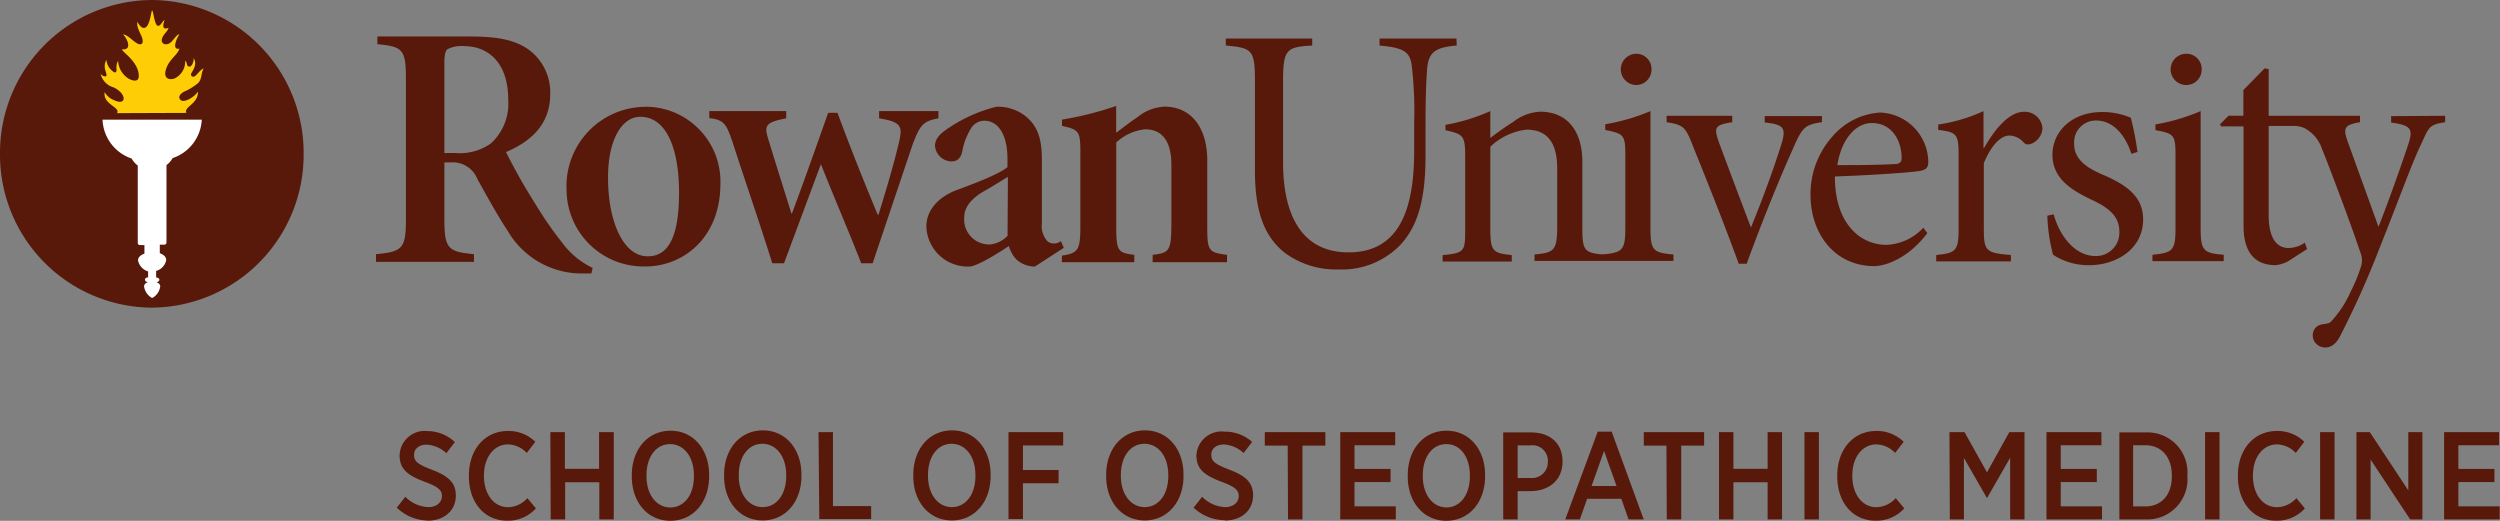 <svg xmlns="http://www.w3.org/2000/svg" viewBox="0 0 292.54 60.94"><rect x="0" y="0" width="292.54" height="60.94" fill="#808080" stroke="none"/><defs><style>.a{fill:#58190a}</style></defs><path class="a" d="M170.46 5.33c-2.43.2-3.25.73-3.45 2.57-.08 1.06-.2 2.86-.2 6.57v3.67c0 4.7-.69 8.13-3 10.57a9.48 9.48 0 0 1-7.14 2.82 10.1 10.1 0 0 1-6.29-1.92c-2.48-1.92-3.53-4.94-3.53-9.59V9.62c0-3.84-.32-4-3.41-4.29v-.82h10.11v.82c-3.08.16-3.41.49-3.41 4.29V19c0 6 2.07 10.53 7.67 10.53 6.33 0 7.67-5.76 7.67-11.92v-3.17a46.34 46.34 0 0 0-.28-6.74c-.2-1.63-.93-2.12-3.77-2.37v-.82h9zM191.45 9.95a1.8 1.8 0 0 0 1.8-1.81 1.78 1.78 0 0 0-1.76-1.85 1.83 1.83 0 0 0 0 3.66zM193.13 26.62V13a23.74 23.74 0 0 1-5.29 1.54v.67c2.19.43 2.35.59 2.35 3v8.39c0 2.47-.26 2.89-2.14 3.12a4.07 4.07 0 0 1-1.07 0c-1.62-.23-1.82-.64-1.82-3.08v-7.7c0-3.7-1.84-5.87-4.94-5.87a5.55 5.55 0 0 0-3.13 1.18c-1 .63-1.92 1.3-2.7 1.89V13a22.33 22.33 0 0 1-5.25 1.61v.63c2.08.47 2.31.59 2.31 3.11v8.35c0 2.68 0 2.91-2.64 3.15v.75h8.09v-.75c-2.23-.24-2.51-.43-2.51-3.15v-9.53a7.41 7.41 0 0 1 4.23-2c2.74 0 3.6 1.93 3.6 4.57v6.58c0 3-.31 3.23-2.66 3.46v.75h16.26v-.75c-2.41-.21-2.69-.48-2.69-3.16zM213.19 14.3c-2 .28-2.31.63-3.37 3.07-1.29 2.87-3.32 7.71-5.43 13.49h-.93c-1.72-4.72-3.47-9.08-5.31-13.65-.9-2.32-1.1-2.6-3.13-2.91v-.75h7.68v.75c-2.08.32-2.15.63-1.57 2.32 1.06 2.87 2.59 6.93 3.76 10 1.41-3.43 2.7-7 3.53-9.65.63-2 .35-2.4-1.92-2.64v-.75h6.7zM225.53 27.28c-2.35 3.11-5.09 3.86-6.19 3.86-4.74 0-7.48-3.9-7.48-8.31A10.08 10.08 0 0 1 214.4 16a8 8 0 0 1 5.6-2.83 5.85 5.85 0 0 1 5.64 5.71c0 .71-.2.94-.86 1.1s-5.37.51-10.07.67c0 5.75 3.17 8 6 8a6.24 6.24 0 0 0 4.35-2zM219 14.4c-1.72 0-3.49 1.69-4 4.92 2.23 0 4.43 0 6.7-.12.59 0 .82-.24.82-.71 0-2.09-1.18-4.09-3.45-4.09zM232.18 17.29c1.06-1.85 2.78-4.21 4.66-4.21A2.08 2.08 0 0 1 239 15a2.07 2.07 0 0 1-1.18 1.77c-.43.2-.78.16-1-.08a2.31 2.31 0 0 0-1.68-.83c-.94 0-2.08 1-3 3.23v7.6c0 2.68.2 2.91 3.17 3.15v.75h-8.74v-.75c2.31-.24 2.62-.47 2.62-3.15v-8.42c0-2.6-.2-2.8-2.39-3.07v-.63a19.12 19.12 0 0 0 5.3-1.57v4.33zM249.41 18c-.74-2.24-2.15-3.9-4.15-3.9a2.55 2.55 0 0 0-2.55 2.76c0 1.85 1.61 2.83 3.25 3.54 3 1.26 4.82 2.68 4.82 5.28 0 3.5-3.21 5.35-6.27 5.35a7.55 7.55 0 0 1-4.27-1.22 20.29 20.29 0 0 1-.67-4.57l.74-.16c.71 2.56 2.51 4.88 4.9 4.88a2.73 2.73 0 0 0 2.79-2.83c0-1.77-1.14-2.76-3.13-3.7-2.23-1.06-4.7-2.4-4.7-5.32 0-2.76 2.31-5 5.8-5a8.41 8.41 0 0 1 3.37.67 34.62 34.62 0 0 1 .78 4zM251.87 30.56v-.75c2.39-.24 2.7-.47 2.7-3.19v-8.39c0-2.44-.16-2.6-2.35-3v-.67a23.74 23.74 0 0 0 5.29-1.56v13.62c0 2.68.27 3 2.7 3.19v.75zm4-24.27a1.78 1.78 0 0 1 1.76 1.85 1.8 1.8 0 0 1-1.8 1.81 1.83 1.83 0 0 1 0-3.66zM286.12 13.55v.75c-2 .31-1.87.59-2.93 2.83s-2.15 5.39-4.82 12.09a105.53 105.53 0 0 1-4.53 10.09c-.49 1-1.23 1.48-2 1.33a1.42 1.42 0 0 1-1.08-2c.54-1 1.5-.52 2-1a12.44 12.44 0 0 0 2.25-3.4 20 20 0 0 0 1.27-3.06 2.42 2.42 0 0 0-.08-1.65c-.78-2.29-1.62-4.59-2.4-6.67s-1.5-4-2.07-5.38a4.28 4.28 0 0 0-2.06-2.48 2.82 2.82 0 0 0-1.2-.26h-3v10.42c0 3.23 1.33 3.86 2.31 3.86a3.34 3.34 0 0 0 1.92-.63l.27.75-2.27 1.46a4.11 4.11 0 0 1-1.41.43c-2.47 0-3.76-1.53-3.76-4.61V14.79h-2.63l-.12-.25 1-1h1.73v-3L265 8l.47.08v5.47h10.69v.75c-1.84.31-2 .67-1.45 2.24l3.61 10c1.06-2.64 2.82-7.6 3.56-9.88.47-1.57.23-2-2.08-2.32v-.75zM69.2 32h-1.15a10 10 0 0 1-8.6-4.92c-1.14-1.71-2.4-4-3.58-6.11A3.1 3.1 0 0 0 52.81 19H52v6.59c0 3.46.37 3.87 3.46 4.15v.9H44v-.9c3.13-.28 3.5-.69 3.5-4.15V9.24c0-3.46-.37-3.79-3.34-4.07v-.9h10.73c3.3 0 5.25.37 6.88 1.47a6.18 6.18 0 0 1 2.61 5.33c0 3.54-2.36 5.54-5.17 6.72a66.81 66.81 0 0 0 3.39 6 43.68 43.68 0 0 0 3.2 4.63 9.47 9.47 0 0 0 3.55 2.93zm-16-14.1a6.3 6.3 0 0 0 4.27-1.14 6.31 6.31 0 0 0 2-5.09c0-4.52-2.52-6.27-5.13-6.27a3.62 3.62 0 0 0-2 .37c-.22.23-.34.62-.34 1.59v10.55z"/><path class="a" d="M75.46 12.49a8.76 8.76 0 0 1 8.84 9c0 6.51-4.56 9.8-9 9.69a9 9 0 0 1-9-8.91 9.28 9.28 0 0 1 9.16-9.77zm-.56 1.18c-2 0-3.75 2.44-3.75 7.12 0 5.13 1.78 9.2 4.64 9.2 1.9 0 3.67-1.34 3.67-7.45 0-5.33-1.57-8.87-4.52-8.87zM102.11 30.81h-1.33c-1.53-3.9-3.16-7.66-4.72-11.6l-4.32 11.6h-1.37c-1.53-4.9-3.17-9.58-4.66-14.21-.71-2.07-.99-2.6-2.71-2.77V13h9v.85c-2.43.45-2.59.85-2.11 2.4.88 2.89 1.8 5.78 2.71 8.71h.08c1.4-3.75 2.79-7.69 4.23-11.76H98c1.44 3.91 3 7.82 4.71 11.93h.08c.76-2.4 1.91-6.27 2.43-8.59.4-1.75.24-2.28-2.35-2.69V13h6.94v.85c-1.87.33-2.15.85-3 3zM124.26 30.68h8.47v-.86c-1.88-.24-2.11-.41-2.11-3.22v-9.93a5.84 5.84 0 0 1 3.38-1.54c1.92 0 3.07 1.3 3.07 4.15v6.88c0 3.22-.24 3.42-2.19 3.66v.86h8.7v-.86c-2.11-.28-2.31-.41-2.31-3.22v-7.81c0-3.91-1.92-6.31-5-6.31a5.32 5.32 0 0 0-3.15 1.22c-.88.57-1.68 1.22-2.51 1.83V12.4a40 40 0 0 1-6.34 1.6v.73c2 .45 2.15.61 2.15 3.17v8.5c0 2.85-.23 3.22-2.16 3.51z"/><path class="a" d="M124.14 28.21a1.29 1.29 0 0 1-1.54.05 2.6 2.6 0 0 1-.68-2.13V18.8c0-2.28-.35-3.95-1.92-5.21a5.21 5.21 0 0 0-3.4-1.1 17.54 17.54 0 0 0-6.06 2.81c-.86.65-1.13 1.18-1.13 1.8a2 2 0 0 0 1.87 1.79c.7 0 1.13-.29 1.33-1.22a7.73 7.73 0 0 1 1.09-2.77 1.83 1.83 0 0 1 1.49-.77c1.52 0 2.7 1.47 2.7 4.48v.94c-.94.81-3.79 1.9-6 2.71-2 .77-3.49 2.26-3.49 4.25a4.84 4.84 0 0 0 5 4.68c.86 0 3.21-1.43 4.65-2.4a3.84 3.84 0 0 0 .9 1.59 3.25 3.25 0 0 0 2.15.81l3.38-2.19zm-6.24-.61a3.34 3.34 0 0 1-2 1 2.92 2.92 0 0 1-3.07-3.16c0-1.47 1.27-2.5 2.53-3.19.82-.45 1.88-1.15 2.58-1.55zM0 18A17.89 17.89 0 0 1 17.76 0a17.89 17.89 0 0 1 17.77 18 17.89 17.89 0 0 1-17.77 18A17.89 17.89 0 0 1 0 18z"/><path d="M21.82 13.21c-.4-.67 1.45-1.09 1.33-2.5-.34.62-1.59 1.36-2 1s0-.79.43-1a6.73 6.73 0 0 0 1.61-1c.48-.5.31-1.19.65-1.69-.36.08-.72.66-1 .87s-.57 0-.47-.27.8-1.05.28-1.83c.07.3-.18 1.07-.53 1s-.17-.48-.45-.69a2.19 2.19 0 0 1-1.29 2.1c-.56.18-1.22 0-1-.92C19.67 7 20.74 6.51 21 5.69c-1 .21-.24-1.36 0-1.69-.44.05-.8 1-1.36 1.15s-.86-.25-.64-.75.61-.71.72-1.14c-1 .37-.47-.8-.47-.92-.29.17-.47.77-.8.67s-.45-1.27-.61-1.76h-.08c-.12.55-.3 1.84-.81 2-.35.13-.72-.38-.86-.69-.17.58.4 1.4.55 1.9.2.66-.12.93-.69.56s-1-.93-1.57-1c.45.39 1.21 1.9-.14 1.75.22.42 2 1.54 2 3.12 0 .79-.75.55-1.18.32a2.61 2.61 0 0 1-1.24-2.1 1.63 1.63 0 0 0-.18 1c0 .6-.35.34-.61.09a1.87 1.87 0 0 1-.58-1.2 1.56 1.56 0 0 0-.11 1.27c.1.33.18.56.08.64s-.43 0-.65-.26a2.18 2.18 0 0 0 1.51 1.57c1 .46 1.35 1.22 1.12 1.53s-.76.11-1.15-.07a2.11 2.11 0 0 1-1-.9c-.25 1.43 1.9 1.77 1.44 2.46z" fill="#ffcd05"/><path d="M23.61 14H12a5 5 0 0 0 3.4 4.55 2.63 2.63 0 0 0 .72.82v9.06a.25.25 0 0 0 .26.25h.52v1c-.45.16-.75.43-.75.79a1.7 1.7 0 0 0 1.18 1.29v.7c-.23 0-.37.14-.37.27s.13.24.33.31c-.26.08-.43.24-.43.48a1.82 1.82 0 0 0 .88 1.32.12.12 0 0 0 .13 0 1.82 1.82 0 0 0 .88-1.32c0-.24-.17-.4-.43-.48.2-.07.33-.18.33-.31s-.15-.23-.38-.27v-.76a1.63 1.63 0 0 0 1.18-1.28c0-.35-.3-.63-.75-.79v-1h.52a.25.25 0 0 0 .26-.25v-9.06a2.63 2.63 0 0 0 .72-.82 5 5 0 0 0 3.41-4.5z" fill="#fff"/><path class="a" d="M286 60.78h6.5v-1.53h-4.83v-2.84h4.22v-1.54h-4.22V52.1h4.76v-1.53H286zm-10.26 0h1.66v-7l4.63 7h1.43V50.57h-1.65v6.81l-4.5-6.81h-1.57zm-4.25 0h1.69V50.57h-1.69zm-5.12.15a4.4 4.4 0 0 0 3.34-1.44l-1-1.2a3.12 3.12 0 0 1-2.26 1.06c-1.6 0-2.82-1.44-2.82-3.66v-.06c0-2.17 1.21-3.63 2.82-3.63a3.14 3.14 0 0 1 2.19 1l1-1.3a4.45 4.45 0 0 0-3.21-1.27c-2.64 0-4.56 2.11-4.56 5.21v.1c0 3.12 1.87 5.19 4.48 5.19m-8.32-.15h1.69V50.57h-1.69zm-7-8.68c1.87 0 3.11 1.34 3.11 3.55v.09c0 2.19-1.24 3.52-3.11 3.52h-1.42V52.1zM248 60.78h3.12a4.7 4.7 0 0 0 4.84-5.06v-.12a4.67 4.67 0 0 0-4.84-5H248zm-8.53 0h6.5v-1.53h-4.83v-2.84h4.22v-1.54h-4.22V52.1h4.76v-1.53h-6.43zm-11.31 0h1.65v-7.19l2.7 4.7 2.71-4.73v7.22h1.68V50.57h-1.78l-2.61 4.7-2.63-4.7h-1.76zm-8.67.15a4.4 4.4 0 0 0 3.34-1.44l-1-1.2a3.12 3.12 0 0 1-2.26 1.06c-1.6 0-2.82-1.44-2.82-3.66v-.06c0-2.17 1.21-3.63 2.82-3.63a3.14 3.14 0 0 1 2.19 1l1-1.3a4.45 4.45 0 0 0-3.21-1.27c-2.64 0-4.56 2.11-4.56 5.21v.1c0 3.12 1.86 5.19 4.48 5.19m-8.32-.15h1.69V50.57h-1.69zm-10 0h1.69v-4.35h4v4.35h1.69V50.57h-1.69v4.29h-4v-4.29h-1.69zm-6.11 0h1.69v-8.64h2.68v-1.57h-7.06v1.57H195zm-8.8-3.91l1.46-4.1 1.46 4.1zm-3.08 3.91h1.71l.85-2.41h4l.85 2.41h1.77l-3.75-10.27h-1.63zm-5.57-4.84v-3.82h1.47a1.8 1.8 0 0 1 2.06 1.9 1.85 1.85 0 0 1-2.06 1.91zm-1.69 4.84h1.69v-3.31h1.47c2.12 0 3.78-1.21 3.78-3.47 0-2.12-1.44-3.4-3.68-3.4h-3.26zm-6.62-1.4c-1.61 0-2.79-1.47-2.79-3.66v-.1c0-2.2 1.15-3.65 2.76-3.65s2.75 1.47 2.75 3.66v.1c0 2.2-1.15 3.65-2.76 3.65m0 1.56c2.67 0 4.54-2.17 4.54-5.21v-.15c0-3-1.85-5.18-4.51-5.18s-4.54 2.17-4.54 5.21v.15c0 3 1.85 5.18 4.51 5.18m-12.41-.16h6.5v-1.53h-4.83v-2.84h4.22v-1.54h-4.22V52.1h4.76v-1.53h-6.43zm-6.11 0h1.69v-8.64h2.68v-1.57H148v1.57h2.68zm-7.4.13c1.91 0 3.31-1.15 3.31-2.95 0-1.49-.87-2.28-2.77-3-1.74-.67-2.12-1-2.12-1.77 0-.67.57-1.18 1.49-1.18a3.72 3.72 0 0 1 2.29 1l1-1.3a4.74 4.74 0 0 0-3.21-1.2A2.94 2.94 0 0 0 140 53.3c0 1.63 1 2.35 2.95 3.08 1.62.6 2 1 2 1.66 0 .76-.63 1.3-1.6 1.3a4 4 0 0 1-2.68-1.21l-1 1.27a5.32 5.32 0 0 0 3.69 1.47m-9.41-1.53c-1.6 0-2.79-1.47-2.79-3.66v-.1c0-2.2 1.15-3.65 2.76-3.65s2.79 1.47 2.79 3.66v.1c0 2.2-1.15 3.65-2.76 3.65m0 1.56c2.67 0 4.54-2.17 4.54-5.21v-.15c0-3-1.85-5.18-4.51-5.18s-4.54 2.17-4.54 5.21v.15c0 3 1.85 5.18 4.51 5.18m-15.94-.16h1.69v-4.19h4.17V55h-4.17v-2.87h4.71v-1.56h-6.4zm-6.63-1.4c-1.6 0-2.79-1.47-2.79-3.66v-.1c0-2.2 1.15-3.65 2.76-3.65s2.79 1.47 2.79 3.66v.1c0 2.2-1.15 3.65-2.76 3.65m0 1.56c2.67 0 4.54-2.17 4.54-5.21v-.15c0-3-1.85-5.18-4.51-5.18s-4.54 2.17-4.54 5.21v.15c0 3 1.85 5.18 4.51 5.18m-15.51-.16h6.07v-1.52h-4.47v-8.65h-1.69zm-6.63-1.4c-1.61 0-2.79-1.47-2.79-3.66v-.1c0-2.2 1.15-3.65 2.76-3.65S92 53.4 92 55.59v.1c0 2.2-1.15 3.65-2.76 3.65m0 1.56c2.67 0 4.54-2.17 4.54-5.21v-.15c0-3-1.85-5.18-4.51-5.18s-4.54 2.17-4.54 5.21v.15c0 3 1.85 5.18 4.51 5.18m-10.8-1.52c-1.6 0-2.79-1.47-2.79-3.66v-.1c0-2.2 1.15-3.65 2.76-3.65s2.79 1.47 2.79 3.66v.1c0 2.2-1.15 3.65-2.76 3.65m0 1.56c2.67 0 4.54-2.17 4.54-5.21v-.15c0-3-1.85-5.18-4.51-5.18s-4.54 2.17-4.54 5.21v.15c0 3 1.85 5.18 4.51 5.18m-14-.16h1.69v-4.35h4v4.35h1.69V50.57H70.1v4.29h-4v-4.29h-1.7zm-5.07.15a4.39 4.39 0 0 0 3.34-1.44l-1-1.2a3.11 3.11 0 0 1-2.26 1.06c-1.6 0-2.82-1.44-2.82-3.66v-.06c0-2.17 1.21-3.63 2.82-3.63a3.14 3.14 0 0 1 2.19 1l1-1.3a4.45 4.45 0 0 0-3.21-1.27c-2.64 0-4.56 2.11-4.56 5.21v.1c0 3.12 1.86 5.19 4.48 5.19m-9.32 0c1.91 0 3.31-1.15 3.31-2.95 0-1.49-.87-2.28-2.77-3-1.74-.67-2.12-1-2.12-1.77 0-.67.57-1.18 1.49-1.18a3.72 3.72 0 0 1 2.29 1l1-1.3A4.74 4.74 0 0 0 50 50.44a2.94 2.94 0 0 0-3.24 2.86c0 1.63 1 2.35 2.95 3.08 1.62.6 2 1 2 1.66 0 .76-.63 1.3-1.6 1.3a4 4 0 0 1-2.68-1.21l-1 1.27A5.32 5.32 0 0 0 50 60.91"/></svg>